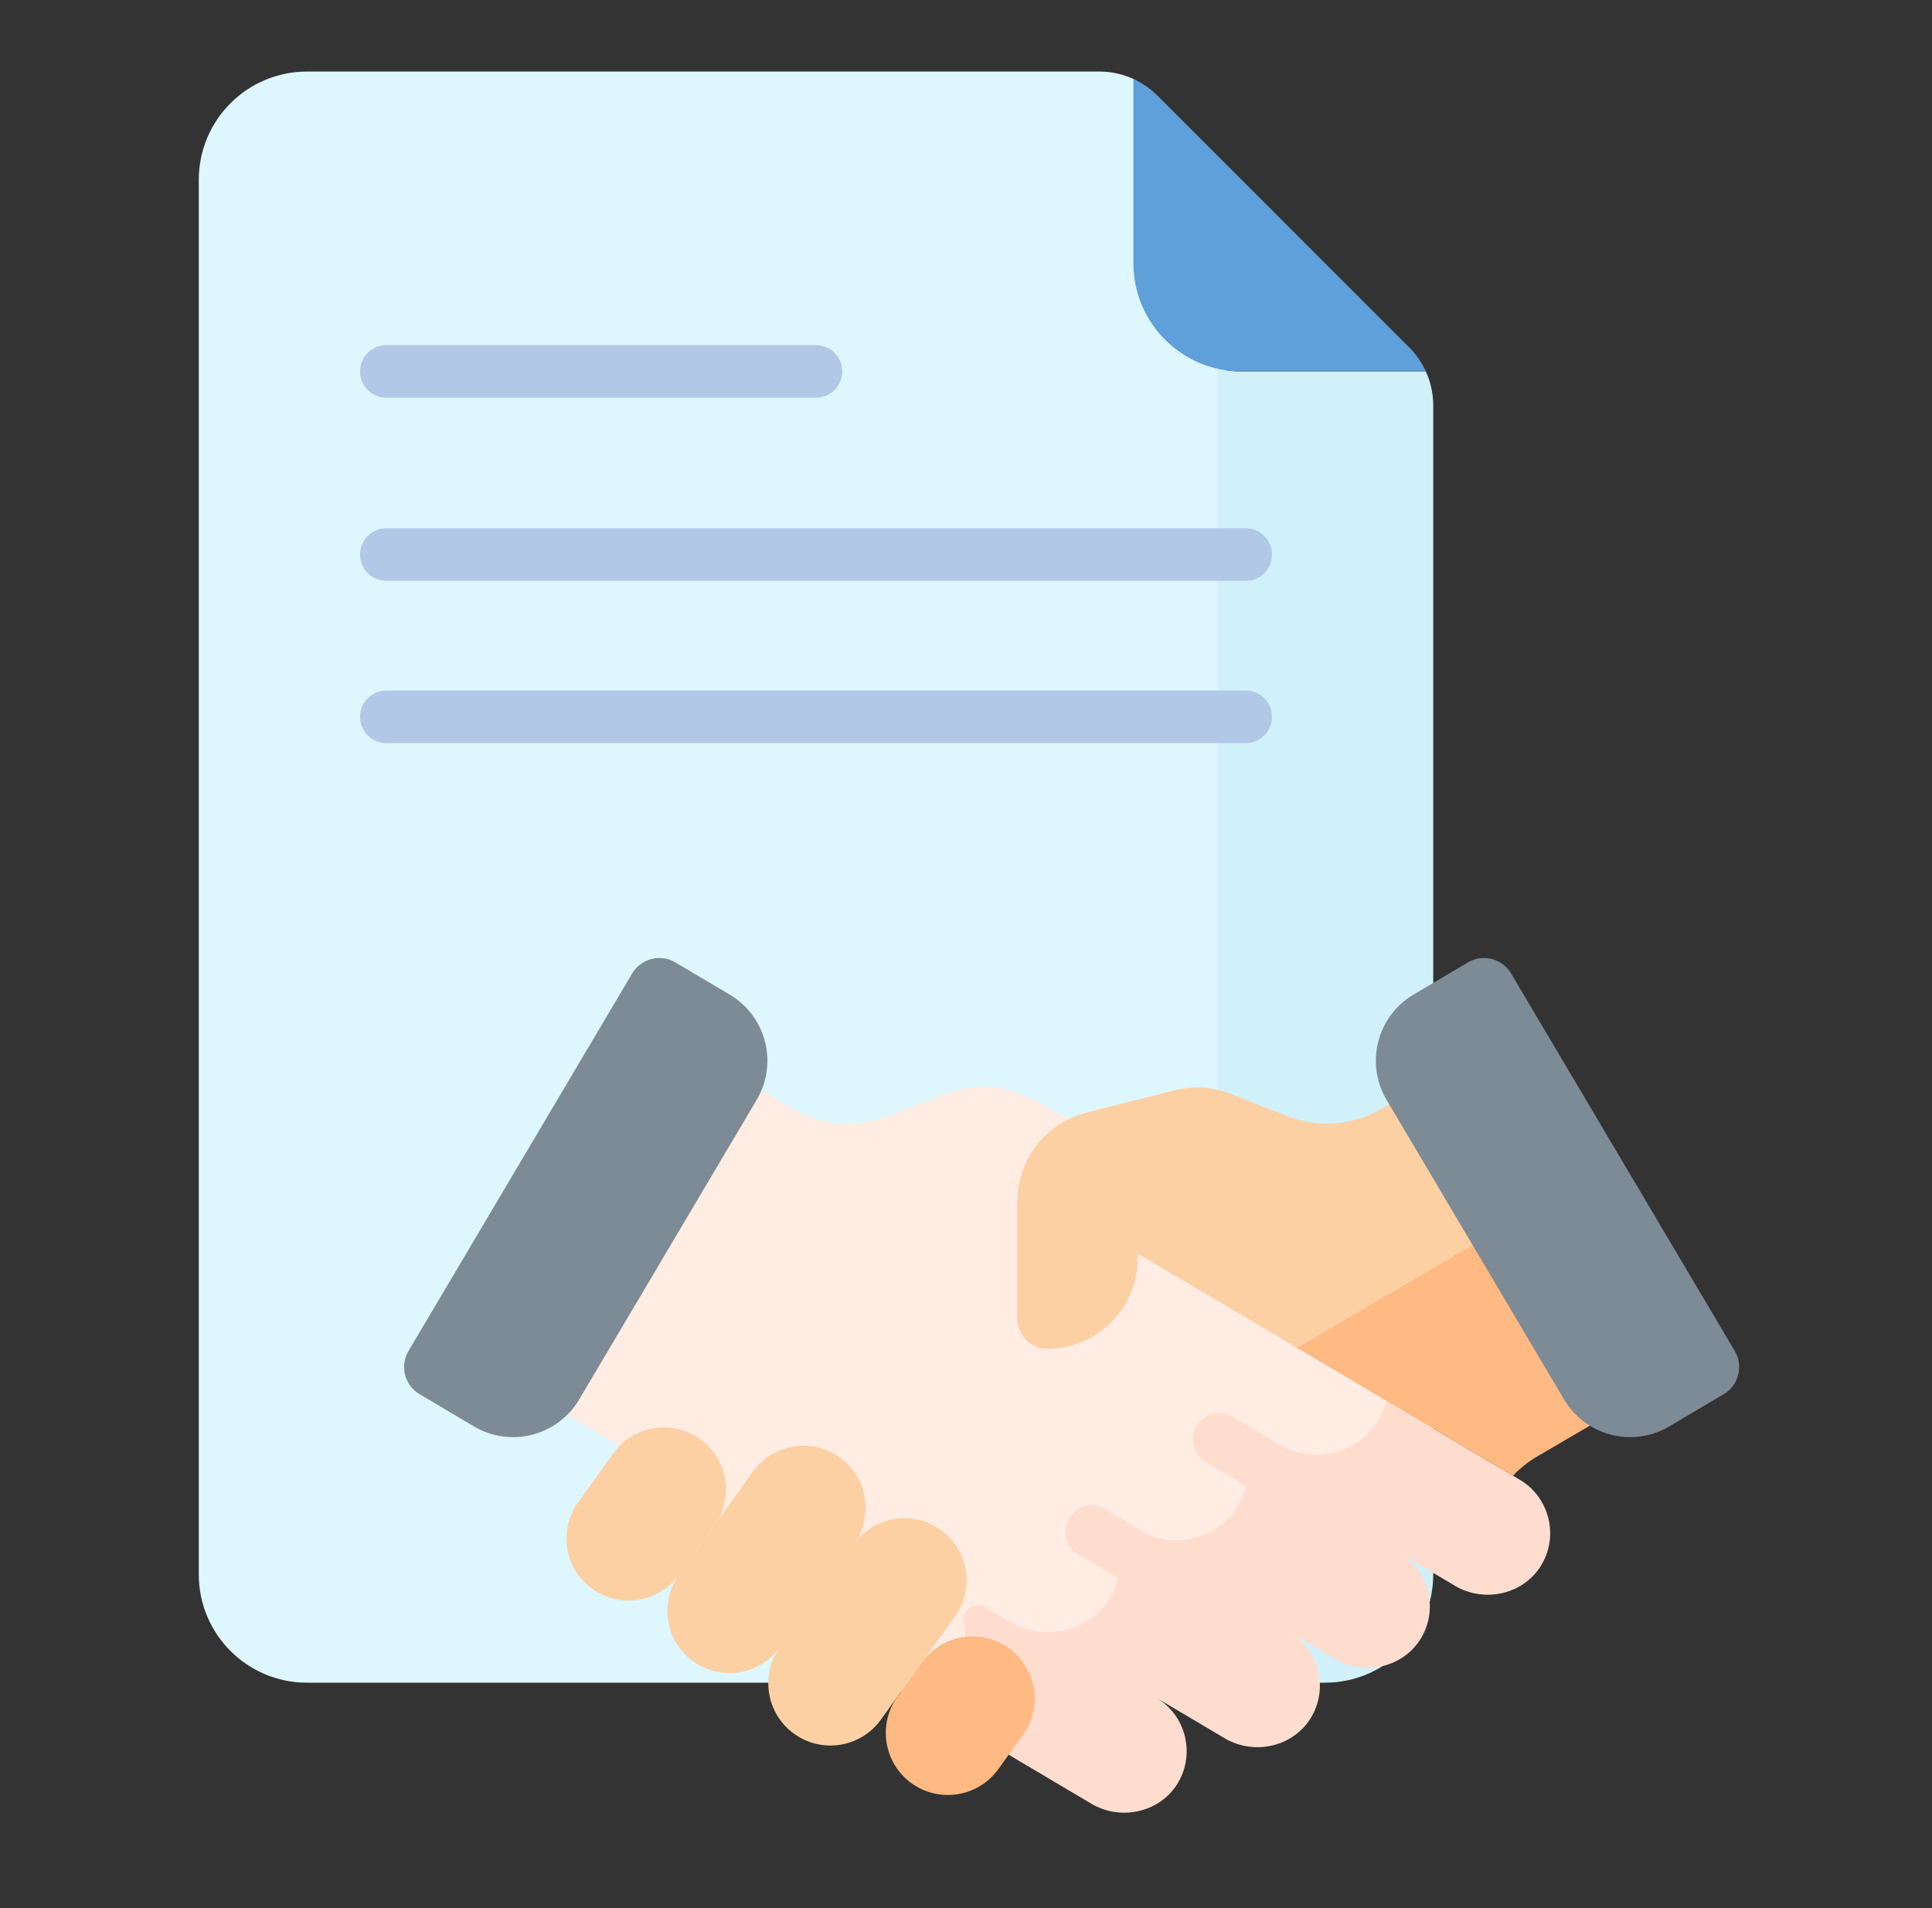 <svg width="81" height="80" viewBox="0 0 81 80" fill="none" xmlns="http://www.w3.org/2000/svg">
<rect x="0" y="0" width="81" height="80" fill="#333333" stroke="none"/>
<path d="M51.446 66.528V15.179C49.385 14.718 47.845 12.878 47.845 10.679V3.815C47.845 3.603 47.726 3.406 47.534 3.317C47.082 3.108 46.59 3 46.092 3H12.873C10.366 3 8.334 5.032 8.334 7.539V66.01C8.334 68.517 10.366 70.549 12.873 70.549H49.094C50.497 69.759 51.446 68.254 51.446 66.528Z" fill="#DEF7FE"/>
<path d="M52.055 15.573C51.714 15.573 51.381 15.534 51.061 15.462V66.01C51.061 68.517 49.028 70.549 46.522 70.549H55.55C58.057 70.549 60.089 68.517 60.089 66.01V16.997C60.089 16.501 59.981 16.016 59.779 15.573H52.055Z" fill="#D0F1FA"/>
<path d="M59.083 14.566L48.525 4.007C48.233 3.716 47.892 3.48 47.518 3.31V11.034C47.518 13.54 49.55 15.573 52.057 15.573H59.781C59.61 15.198 59.374 14.857 59.083 14.566Z" fill="#5F9FDA"/>
<path d="M46.888 50.04L47.717 48.64L44.437 46.7C42.273 45.458 41.261 45.228 39.309 45.983L37.181 46.806C36.542 47.053 35.856 47.151 35.173 47.095C34.49 47.038 33.829 46.827 33.24 46.478L27.545 43.12L19.457 56.772L26.749 61.076C27.243 61.369 27.677 61.753 28.027 62.207L30.484 65.394C31.841 66.981 34.642 69.04 36.439 70.105L38.991 71.617C39.541 71.36 40 70.944 40.309 70.422C40.693 69.775 40.821 69.008 40.669 68.271C40.622 68.039 40.717 67.801 40.91 67.665C41.104 67.528 41.359 67.518 41.562 67.639L42.588 68.246C44.022 69.096 45.909 68.69 46.784 67.271C47.464 66.169 47.351 64.813 46.618 63.846C46.601 63.823 46.593 63.796 46.593 63.768C46.594 63.74 46.605 63.713 46.624 63.692C46.642 63.671 46.668 63.658 46.695 63.653C46.723 63.649 46.751 63.654 46.775 63.669L48.024 64.414C49.465 65.268 51.326 64.792 52.18 63.35C52.808 62.291 52.716 61.005 52.051 60.059C52.032 60.033 52.022 60.001 52.024 59.968C52.026 59.936 52.039 59.905 52.062 59.881C52.084 59.858 52.113 59.843 52.144 59.839C52.176 59.834 52.208 59.841 52.236 59.857L53.825 60.798C55.054 61.527 56.645 61.359 57.636 60.33C58.001 59.951 58.294 59.375 58.429 58.91L47.5 52.438C46.669 51.945 46.395 50.872 46.888 50.04Z" fill="#FFECE3"/>
<path d="M63.715 62.039L58.127 58.73C58.005 59.208 57.767 59.671 57.38 60.073C56.474 61.015 55.064 61.235 53.889 60.707L51.677 59.397C51.552 59.323 51.414 59.274 51.271 59.254C51.128 59.233 50.982 59.241 50.842 59.277C50.702 59.313 50.57 59.376 50.454 59.463C50.338 59.55 50.241 59.658 50.167 59.783C50.093 59.907 50.045 60.045 50.024 60.188C50.004 60.332 50.012 60.477 50.047 60.618C50.083 60.758 50.147 60.89 50.233 61.005C50.32 61.121 50.429 61.219 50.553 61.293L52.254 62.3C52.182 62.579 52.072 62.846 51.925 63.093C51.14 64.417 49.507 64.927 48.129 64.34L46.324 63.27C46.072 63.121 45.772 63.078 45.489 63.151C45.206 63.223 44.963 63.405 44.814 63.656C44.665 63.908 44.622 64.208 44.694 64.491C44.767 64.774 44.949 65.017 45.2 65.166L46.888 66.166C46.812 66.465 46.691 66.751 46.528 67.014C45.653 68.433 43.766 68.839 42.332 67.989L41.307 67.382C41.103 67.261 40.848 67.271 40.654 67.408C40.461 67.544 40.366 67.782 40.413 68.014C40.565 68.751 40.437 69.518 40.053 70.165C39.711 70.741 39.207 71.16 38.635 71.405L45.76 75.626C47.016 76.37 48.692 75.974 49.413 74.704C50.111 73.472 49.698 71.903 48.474 71.178L51.346 72.879C52.602 73.623 54.278 73.227 54.998 71.957C55.697 70.725 55.283 69.156 54.06 68.431L55.955 69.553C57.211 70.298 58.887 69.902 59.608 68.632C60.306 67.4 59.893 65.83 58.669 65.105L61.001 66.487C62.257 67.231 63.933 66.835 64.653 65.565C65.352 64.334 64.938 62.764 63.715 62.039Z" fill="#FFDDCE"/>
<path d="M66.05 50.249L62.31 43.936L57.936 46.478C57.347 46.827 56.686 47.038 56.003 47.095C55.32 47.152 54.633 47.053 53.994 46.806L51.595 45.863C50.844 45.568 50.02 45.516 49.239 45.714L45.562 46.644C43.851 47.078 42.652 48.617 42.652 50.383V55.29C42.652 55.984 43.215 56.548 43.908 56.549C46.001 56.55 47.697 54.854 47.697 52.762V52.555L54.868 56.801L66.05 50.249Z" fill="#FCD0A3"/>
<path d="M65.797 49.822L54.381 56.512L63.433 61.873C63.725 61.562 64.06 61.294 64.427 61.076L70.398 57.588L65.797 49.822Z" fill="#FFB983"/>
<path d="M29.945 63.968L28.47 66.023C27.631 67.191 26.004 67.458 24.836 66.619C23.667 65.781 23.4 64.153 24.239 62.985L25.714 60.93C26.553 59.761 28.18 59.494 29.349 60.333C30.517 61.172 30.784 62.799 29.945 63.968Z" fill="#FCD0A3"/>
<path d="M35.804 64.738L32.701 69.061C31.862 70.229 30.235 70.496 29.066 69.657C27.898 68.819 27.631 67.191 28.469 66.023L31.573 61.7C32.411 60.532 34.039 60.264 35.207 61.103C36.376 61.942 36.643 63.569 35.804 64.738ZM40.035 67.775L36.932 72.098C36.093 73.267 34.466 73.534 33.298 72.695C32.129 71.856 31.862 70.229 32.701 69.061L35.804 64.738C36.643 63.569 38.27 63.302 39.439 64.141C40.607 64.98 40.874 66.607 40.035 67.775Z" fill="#FCD0A3"/>
<path d="M42.889 72.734L41.857 74.171C41.018 75.339 39.391 75.607 38.222 74.768C37.054 73.929 36.787 72.302 37.626 71.133L38.658 69.696C39.496 68.527 41.124 68.26 42.292 69.099C43.461 69.938 43.728 71.565 42.889 72.734Z" fill="#FFB983"/>
<path d="M30.595 41.701L28.313 40.35C28.012 40.171 27.652 40.12 27.313 40.207C26.974 40.294 26.683 40.512 26.504 40.813L17.126 56.643C16.947 56.944 16.896 57.304 16.983 57.644C17.07 57.983 17.288 58.274 17.589 58.452L19.87 59.804C21.4 60.71 23.375 60.205 24.282 58.675L31.724 46.113C32.63 44.583 32.125 42.608 30.595 41.701ZM61.543 40.35L59.262 41.701C57.732 42.608 57.227 44.583 58.133 46.113L65.575 58.675C66.482 60.205 68.457 60.71 69.987 59.804L72.268 58.452C72.569 58.274 72.787 57.983 72.874 57.644C72.961 57.304 72.91 56.944 72.731 56.643L63.353 40.813C63.174 40.512 62.883 40.294 62.544 40.207C62.205 40.12 61.845 40.171 61.543 40.35Z" fill="#7C8B96"/>
<path d="M52.227 24.352H16.196C15.587 24.352 15.094 23.859 15.094 23.25C15.094 22.642 15.587 22.148 16.196 22.148H52.227C52.836 22.148 53.329 22.642 53.329 23.25C53.329 23.859 52.836 24.352 52.227 24.352ZM34.211 16.675H16.196C15.587 16.675 15.094 16.182 15.094 15.573C15.094 14.964 15.587 14.471 16.196 14.471H34.211C34.82 14.471 35.313 14.964 35.313 15.573C35.313 16.182 34.82 16.675 34.211 16.675ZM52.227 31.155H16.196C15.587 31.155 15.094 30.662 15.094 30.053C15.094 29.445 15.587 28.951 16.196 28.951H52.227C52.836 28.951 53.329 29.445 53.329 30.053C53.329 30.662 52.836 31.155 52.227 31.155Z" fill="#B1C8E6"/>
</svg>
